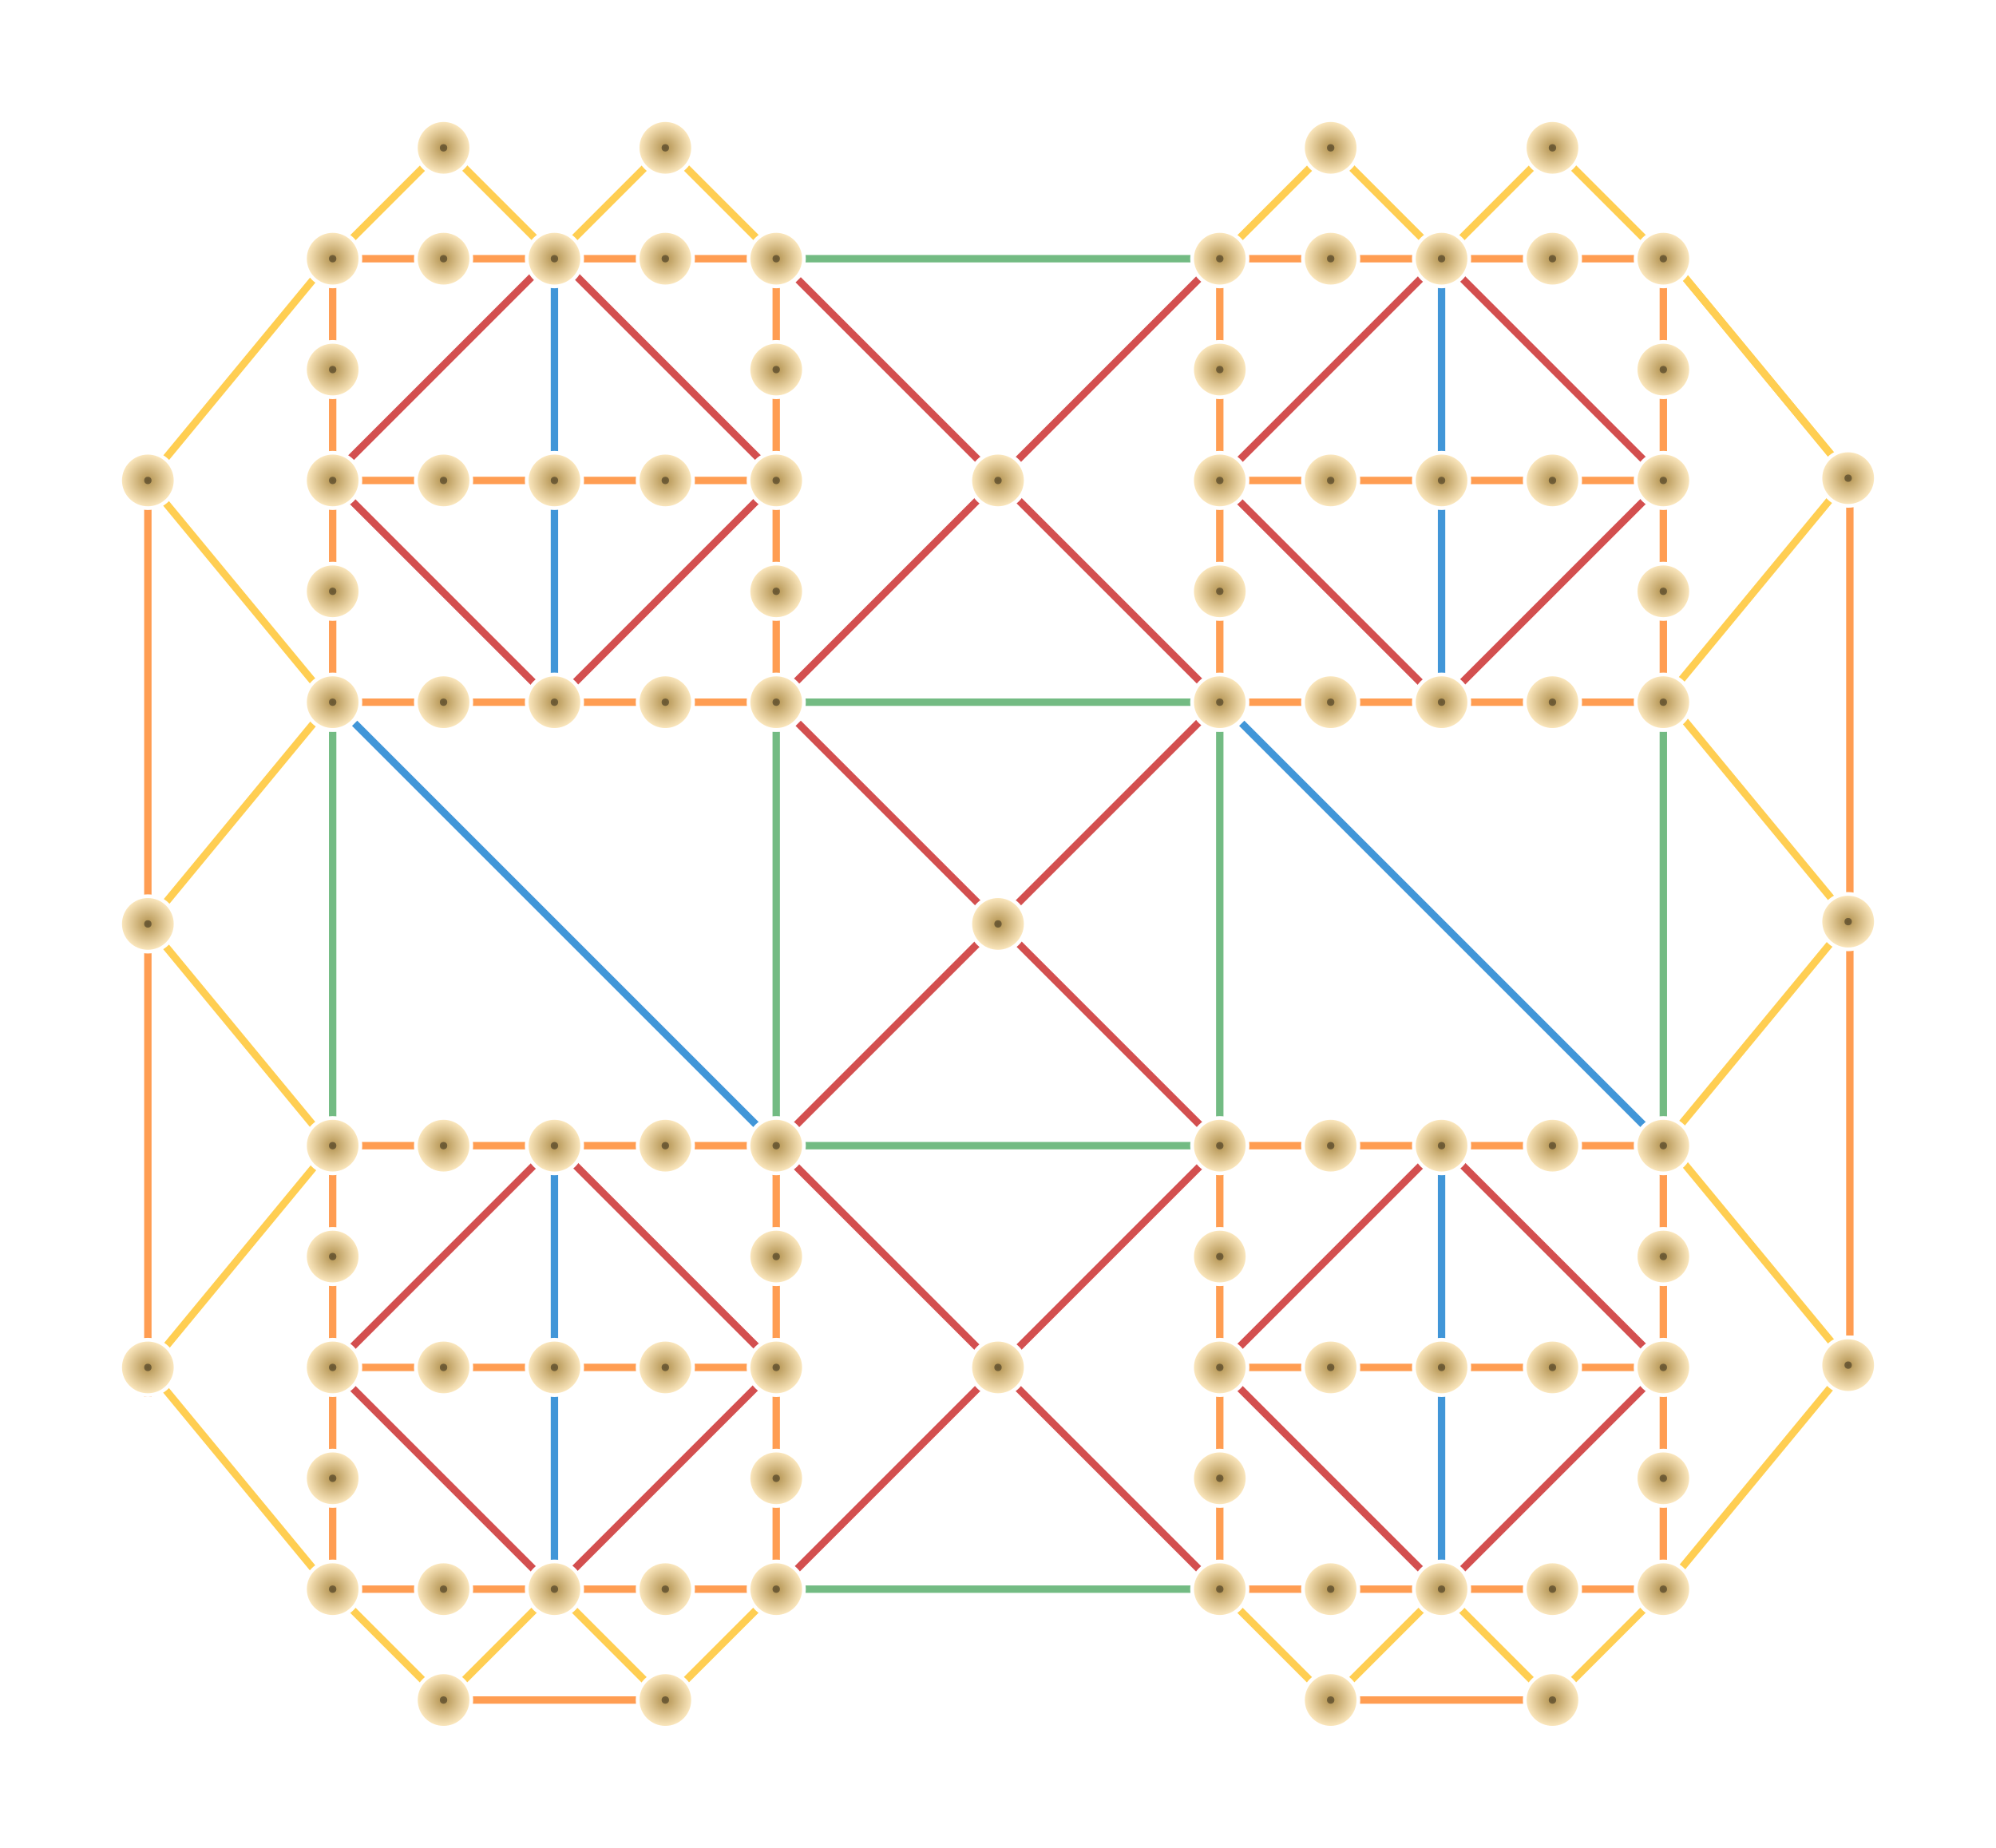 <svg xmlns="http://www.w3.org/2000/svg" width="540" height="500" fill="none"><path fill="#fff" d="M0 0h540v500H0z"/><path fill="#73bb83" d="M213 69h120v2H213z"/><path fill="#73bb83" d="M213 189h120v2H213z"/><path fill="#ff9d52" d="M90 69h120v2H90z"/><path fill="#ff9d52" d="M90 129h120v2H90z"/><path fill="#ff9d52" d="M90 189h120v2H90z"/><path fill="#4196d8" d="M149 68h2v120h-2z"/><path fill="#d34f4f" d="m210.805 128 1.414 1.414-63.64 63.64-1.414-1.414z"/><path fill="#d34f4f" d="M154.234 74.414 155.648 73l56.569 56.568-1.415 1.415z"/><path fill="#d34f4f" d="M215.234 76.414 216.648 75l113.137 113.137-1.414 1.414z"/><path fill="#d34f4f" d="m215.234 196.414 1.414-1.414 113.137 113.137-1.414 1.414z"/><path fill="#4196d8" d="M95.234 196.414 96.648 195l113.137 113.137-1.414 1.414z"/><path fill="#4196d8" d="m335.234 196.414 1.414-1.414 113.137 113.137-1.414 1.414z"/><path fill="#d34f4f" d="m89.234 131 1.414-1.414 56.569 56.569-1.414 1.414z"/><path fill="#d34f4f" d="M147.805 69.586 149.219 71l-56.568 56.57-1.415-1.414z"/><path fill="#ffce52" d="M119.797 38.586 121.21 40 87.27 73.941l-1.414-1.414z"/><path fill="#ffce52" d="m118.852 40 1.414-1.414 33.941 33.94-1.414 1.415z"/><path fill="#ff9d52" d="M501.461 361.383h-2v-230h2z"/><path fill="#ffce52" d="m498.922 369.402 1.543 1.273-50.919 61.703-1.543-1.273z"/><path fill="#ffce52" d="m497.922 250.402 1.543 1.273-50.919 61.703-1.543-1.273z"/><path fill="#ffce52" d="m496.922 131.406 1.543 1.273-50.919 61.703-1.543-1.273z"/><path fill="#ffce52" d="m447.266 186.25 1.543-1.273 50.919 61.703-1.543 1.273z"/><path fill="#ffce52" d="m447.266 306.25 1.543-1.273 50.919 61.703-1.543 1.273z"/><path fill="#ffce52" d="m447.266 66.254 1.543-1.273 50.919 61.703-1.543 1.273z"/><path fill="#ffce52" d="m447.266 66.254 1.543-1.273 50.919 61.703-1.543 1.273z"/><circle cx="500" cy="369.379" r="7.5" fill="url(#paint0_radial_815_334310)" stroke="#fff" transform="rotate(-180 500 369.379)"/><circle cx="500" cy="369.379" r="1" fill="#000" fill-opacity=".4" transform="rotate(-180 500 369.379)"/><circle cx="500" cy="249.379" r="7.5" fill="url(#paint1_radial_815_334310)" stroke="#fff" transform="rotate(-180 500 249.379)"/><circle cx="500" cy="249.379" r="1" fill="#000" fill-opacity=".4" transform="rotate(-180 500 249.379)"/><circle cx="500" cy="129.383" r="7.5" fill="url(#paint2_radial_815_334310)" stroke="#fff" transform="rotate(-180 500 129.383)"/><circle cx="500" cy="129.383" r="1" fill="#000" fill-opacity=".4" transform="rotate(-180 500 129.383)"/><path fill="#ffce52" d="m358.852 40 1.414-1.414 33.941 33.94-1.414 1.415z"/><path fill="#ffce52" d="m178.844 40 1.414-1.414 33.941 33.94-1.414 1.415z"/><path fill="#ffce52" d="m418.844 40 1.414-1.414 33.941 33.94-1.414 1.415z"/><path fill="#ffce52" d="M179.797 38.586 181.21 40l-33.94 33.941-1.414-1.414z"/><path fill="#ffce52" d="M359.797 38.586 361.21 40l-33.94 33.941-1.414-1.414z"/><path fill="#ffce52" d="M419.797 38.586 421.21 40l-33.94 33.941-1.414-1.414z"/><path fill="#d34f4f" d="M328.805 69.586 330.219 71 210.011 191.208l-1.414-1.414z"/><path fill="#d34f4f" d="m328.805 189.586 1.414 1.414-120.208 120.208-1.414-1.414z"/><path fill="#ff9d52" d="M89 68h2v120h-2z"/><path fill="#ff9d52" d="M209 68h2v120h-2z"/><circle cx="120" cy="130" r="7.5" fill="url(#paint3_radial_815_334310)" stroke="#fff"/><circle cx="120" cy="130" r="1" fill="#000" fill-opacity=".4"/><circle cx="180" cy="130" r="7.5" fill="url(#paint4_radial_815_334310)" stroke="#fff"/><circle cx="180" cy="130" r="1" fill="#000" fill-opacity=".4"/><circle cx="150" cy="130" r="7.5" fill="url(#paint5_radial_815_334310)" stroke="#fff"/><circle cx="150" cy="130" r="1" fill="#000" fill-opacity=".4"/><circle cx="210" cy="100" r="7.5" fill="url(#paint6_radial_815_334310)" stroke="#fff"/><circle cx="210" cy="100" r="1" fill="#000" fill-opacity=".4"/><circle cx="90" cy="100" r="7.5" fill="url(#paint7_radial_815_334310)" stroke="#fff"/><circle cx="90" cy="100" r="1" fill="#000" fill-opacity=".4"/><circle cx="210" cy="130" r="7.5" fill="url(#paint8_radial_815_334310)" stroke="#fff"/><circle cx="210" cy="130" r="1" fill="#000" fill-opacity=".4"/><circle cx="90" cy="130" r="7.5" fill="url(#paint9_radial_815_334310)" stroke="#fff"/><circle cx="90" cy="130" r="1" fill="#000" fill-opacity=".4"/><circle cx="210" cy="160" r="7.5" fill="url(#paint10_radial_815_334310)" stroke="#fff"/><circle cx="210" cy="160" r="1" fill="#000" fill-opacity=".4"/><circle cx="90" cy="160" r="7.5" fill="url(#paint11_radial_815_334310)" stroke="#fff"/><circle cx="90" cy="160" r="1" fill="#000" fill-opacity=".4"/><circle cx="270" cy="130" r="7.5" fill="url(#paint12_radial_815_334310)" stroke="#fff"/><circle cx="270" cy="130" r="1" fill="#000" fill-opacity=".4"/><circle cx="270" cy="250" r="7.5" fill="url(#paint13_radial_815_334310)" stroke="#fff"/><circle cx="270" cy="250" r="1" fill="#000" fill-opacity=".4"/><path fill="#ff9d52" d="M330 69h120v2H330z"/><path fill="#ff9d52" d="M330 129h120v2H330z"/><path fill="#ff9d52" d="M330 189h120v2H330z"/><path fill="#4196d8" d="M389 68h2v120h-2z"/><path fill="#d34f4f" d="m450.805 128 1.414 1.414-56.568 56.569-1.415-1.414z"/><path fill="#d34f4f" d="M394.234 75.414 395.648 74l56.569 56.568-1.415 1.415z"/><path fill="#d34f4f" d="m329.234 131 1.414-1.414 56.569 56.568-1.414 1.415z"/><path fill="#d34f4f" d="M388.789 69.586 390.203 71l-56.568 56.569-1.415-1.414z"/><path fill="#ff9d52" d="M329 68h2v120h-2z"/><path fill="#73bb83" d="M329 198h2v120h-2z"/><path fill="#73bb83" d="M209 198h2v120h-2z"/><path fill="#73bb83" d="M89 198h2v120h-2z"/><path fill="#73bb83" d="M449 198h2v120h-2z"/><path fill="#ff9d52" d="M449 68h2v120h-2z"/><circle cx="330" cy="70" r="7.5" fill="url(#paint14_radial_815_334310)" stroke="#fff"/><circle cx="330" cy="70" r="1" fill="#000" fill-opacity=".4"/><circle cx="360" cy="70" r="7.5" fill="url(#paint15_radial_815_334310)" stroke="#fff"/><circle cx="360" cy="70" r="1" fill="#000" fill-opacity=".4"/><circle cx="390" cy="70" r="7.5" fill="url(#paint16_radial_815_334310)" stroke="#fff"/><circle cx="390" cy="70" r="1" fill="#000" fill-opacity=".4"/><circle cx="420" cy="70" r="7.5" fill="url(#paint17_radial_815_334310)" stroke="#fff"/><circle cx="420" cy="70" r="1" fill="#000" fill-opacity=".4"/><circle cx="450" cy="70" r="7.5" fill="url(#paint18_radial_815_334310)" stroke="#fff"/><circle cx="450" cy="70" r="1" fill="#000" fill-opacity=".4"/><circle cx="360" cy="130" r="7.5" fill="url(#paint19_radial_815_334310)" stroke="#fff"/><circle cx="360" cy="130" r="1" fill="#000" fill-opacity=".4"/><circle cx="420" cy="130" r="7.5" fill="url(#paint20_radial_815_334310)" stroke="#fff"/><circle cx="420" cy="130" r="1" fill="#000" fill-opacity=".4"/><circle cx="390" cy="130" r="7.5" fill="url(#paint21_radial_815_334310)" stroke="#fff"/><circle cx="390" cy="130" r="1" fill="#000" fill-opacity=".4"/><circle cx="450" cy="100" r="7.5" fill="url(#paint22_radial_815_334310)" stroke="#fff"/><circle cx="450" cy="100" r="1" fill="#000" fill-opacity=".4"/><circle cx="330" cy="100" r="7.5" fill="url(#paint23_radial_815_334310)" stroke="#fff"/><circle cx="330" cy="100" r="1" fill="#000" fill-opacity=".4"/><circle cx="450" cy="130" r="7.5" fill="url(#paint24_radial_815_334310)" stroke="#fff"/><circle cx="450" cy="130" r="1" fill="#000" fill-opacity=".4"/><circle cx="330" cy="130" r="7.5" fill="url(#paint25_radial_815_334310)" stroke="#fff"/><circle cx="330" cy="130" r="1" fill="#000" fill-opacity=".4"/><circle cx="450" cy="160" r="7.5" fill="url(#paint26_radial_815_334310)" stroke="#fff"/><circle cx="450" cy="160" r="1" fill="#000" fill-opacity=".4"/><circle cx="330" cy="160" r="7.5" fill="url(#paint27_radial_815_334310)" stroke="#fff"/><circle cx="330" cy="160" r="1" fill="#000" fill-opacity=".4"/><circle cx="330" cy="190" r="7.5" fill="url(#paint28_radial_815_334310)" stroke="#fff"/><circle cx="330" cy="190" r="1" fill="#000" fill-opacity=".4"/><circle cx="360" cy="190" r="7.5" fill="url(#paint29_radial_815_334310)" stroke="#fff"/><circle cx="360" cy="190" r="1" fill="#000" fill-opacity=".4"/><circle cx="390" cy="190" r="7.5" fill="url(#paint30_radial_815_334310)" stroke="#fff"/><circle cx="390" cy="190" r="1" fill="#000" fill-opacity=".4"/><circle cx="420" cy="190" r="7.5" fill="url(#paint31_radial_815_334310)" stroke="#fff"/><circle cx="420" cy="190" r="1" fill="#000" fill-opacity=".4"/><circle cx="450" cy="190" r="7.5" fill="url(#paint32_radial_815_334310)" stroke="#fff"/><circle cx="450" cy="190" r="1" fill="#000" fill-opacity=".4"/><path fill="#ff9d52" d="M39 128h2v250h-2z"/><path fill="#ffce52" d="m93.196 193.129-1.543 1.273-50.92-61.703 1.543-1.273z"/><path fill="#ffce52" d="m39.54 131.977-1.543-1.273 50.918-61.703 1.543 1.273z"/><path fill="#ffce52" d="m40.54 250.977-1.543-1.273 50.918-61.703 1.543 1.273z"/><path fill="#ffce52" d="m41.54 369.977-1.543-1.273 50.918-61.703 1.543 1.273z"/><path fill="#ffce52" d="m93.196 433.129-1.543 1.273-50.92-61.703 1.543-1.273z"/><path fill="#ffce52" d="m93.196 313.129-1.543 1.273-50.92-61.703 1.543-1.273z"/><circle cx="40" cy="130" r="7.5" fill="url(#paint33_radial_815_334310)" stroke="#fff"/><circle cx="40" cy="130" r="1" fill="#000" fill-opacity=".4"/><circle cx="40" cy="370" r="7.5" fill="url(#paint34_radial_815_334310)" stroke="#fff"/><circle cx="40" cy="370" r="1" fill="#000" fill-opacity=".4"/><circle cx="40" cy="250" r="7.5" fill="url(#paint35_radial_815_334310)" stroke="#fff"/><circle cx="40" cy="250" r="1" fill="#000" fill-opacity=".4"/><circle cx="90" cy="190" r="7.5" fill="url(#paint36_radial_815_334310)" stroke="#fff"/><circle cx="90" cy="190" r="1" fill="#000" fill-opacity=".4"/><circle cx="120" cy="190" r="7.5" fill="url(#paint37_radial_815_334310)" stroke="#fff"/><circle cx="120" cy="190" r="1" fill="#000" fill-opacity=".4"/><circle cx="150" cy="190" r="7.5" fill="url(#paint38_radial_815_334310)" stroke="#fff"/><circle cx="150" cy="190" r="1" fill="#000" fill-opacity=".4"/><circle cx="180" cy="190" r="7.5" fill="url(#paint39_radial_815_334310)" stroke="#fff"/><circle cx="180" cy="190" r="1" fill="#000" fill-opacity=".4"/><circle cx="210" cy="190" r="7.5" fill="url(#paint40_radial_815_334310)" stroke="#fff"/><circle cx="210" cy="190" r="1" fill="#000" fill-opacity=".4"/><circle cx="90" cy="70" r="7.5" fill="url(#paint41_radial_815_334310)" stroke="#fff"/><circle cx="90" cy="70" r="1" fill="#000" fill-opacity=".4"/><circle cx="120" cy="70" r="7.5" fill="url(#paint42_radial_815_334310)" stroke="#fff"/><circle cx="120" cy="70" r="1" fill="#000" fill-opacity=".4"/><circle cx="150" cy="70" r="7.5" fill="url(#paint43_radial_815_334310)" stroke="#fff"/><circle cx="150" cy="70" r="1" fill="#000" fill-opacity=".4"/><circle cx="180" cy="70" r="7.5" fill="url(#paint44_radial_815_334310)" stroke="#fff"/><circle cx="180" cy="70" r="1" fill="#000" fill-opacity=".4"/><circle cx="210" cy="70" r="7.5" fill="url(#paint45_radial_815_334310)" stroke="#fff"/><circle cx="210" cy="70" r="1" fill="#000" fill-opacity=".4"/><circle cx="120" cy="40" r="7.5" fill="url(#paint46_radial_815_334310)" stroke="#fff"/><circle cx="120" cy="40" r="1" fill="#000" fill-opacity=".4"/><circle cx="360" cy="40" r="7.5" fill="url(#paint47_radial_815_334310)" stroke="#fff"/><circle cx="360" cy="40" r="1" fill="#000" fill-opacity=".4"/><circle cx="180" cy="40" r="7.5" fill="url(#paint48_radial_815_334310)" stroke="#fff"/><circle cx="180" cy="40" r="1" fill="#000" fill-opacity=".4"/><circle cx="420" cy="40" r="7.5" fill="url(#paint49_radial_815_334310)" stroke="#fff"/><circle cx="420" cy="40" r="1" fill="#000" fill-opacity=".4"/><path fill="#ffce52" d="m181.148 460-1.414 1.414-33.941-33.94 1.414-1.415z"/><path fill="#ffce52" d="M120.203 461.414 118.789 460l33.94-33.941 1.415 1.414z"/><path fill="#73bb83" d="M337 431H217v-2h120z"/><path fill="#73bb83" d="M337 311H217v-2h120z"/><path fill="#ff9d52" d="M420 461h-60v-2h60z"/><path fill="#ff9d52" d="M180 461h-60v-2h60z"/><path fill="#d34f4f" d="M326.766 425.586 325.352 427 205.144 306.792l1.414-1.414z"/><path fill="#ffce52" d="m421.148 460-1.414 1.414-33.941-33.94 1.414-1.415z"/><path fill="#ffce52" d="m361.156 460-1.414 1.414-33.941-33.94 1.414-1.415z"/><path fill="#ffce52" d="m121.156 460-1.414 1.414-33.941-33.94 1.414-1.415z"/><path fill="#ffce52" d="M420.203 461.414 418.789 460l33.94-33.941 1.415 1.414z"/><path fill="#ffce52" d="M360.203 461.414 358.789 460l33.94-33.941 1.415 1.414z"/><path fill="#ffce52" d="M180.203 461.414 178.789 460l33.94-33.941 1.415 1.414z"/><path fill="#d34f4f" d="M211.195 430.414 209.781 429l120.208-120.208 1.414 1.414z"/><path fill="#ff9d52" d="M450 431H330v-2h120z"/><path fill="#ff9d52" d="M450 371H330v-2h120z"/><path fill="#ff9d52" d="M450 311H330v-2h120z"/><path fill="#4196d8" d="M391 432h-2V312h2z"/><path fill="#d34f4f" d="m329.195 372-1.414-1.414 56.568-56.569 1.415 1.414z"/><path fill="#d34f4f" d="M385.766 424.586 384.352 426l-56.569-56.568 1.414-1.415z"/><path fill="#d34f4f" d="m450.766 369-1.414 1.414-56.569-56.568 1.414-1.415z"/><path fill="#d34f4f" d="M391.211 430.414 389.797 429l56.568-56.569 1.415 1.414z"/><path fill="#ff9d52" d="M451 432h-2V312h2z"/><path fill="#ff9d52" d="M331 432h-2V312h2z"/><circle cx="450" cy="430" r="7.5" fill="url(#paint50_radial_815_334310)" stroke="#fff" transform="rotate(-180 450 430)"/><circle cx="450" cy="430" r="1" fill="#000" fill-opacity=".4" transform="rotate(-180 450 430)"/><circle cx="420" cy="430" r="7.5" fill="url(#paint51_radial_815_334310)" stroke="#fff" transform="rotate(-180 420 430)"/><circle cx="420" cy="430" r="1" fill="#000" fill-opacity=".4" transform="rotate(-180 420 430)"/><circle cx="390" cy="430" r="7.5" fill="url(#paint52_radial_815_334310)" stroke="#fff" transform="rotate(-180 390 430)"/><circle cx="390" cy="430" r="1" fill="#000" fill-opacity=".4" transform="rotate(-180 390 430)"/><circle cx="360" cy="430" r="7.5" fill="url(#paint53_radial_815_334310)" stroke="#fff" transform="rotate(-180 360 430)"/><circle cx="360" cy="430" r="1" fill="#000" fill-opacity=".4" transform="rotate(-180 360 430)"/><circle cx="330" cy="430" r="7.5" fill="url(#paint54_radial_815_334310)" stroke="#fff" transform="rotate(-180 330 430)"/><circle cx="330" cy="430" r="1" fill="#000" fill-opacity=".4" transform="rotate(-180 330 430)"/><circle cx="420" cy="370" r="7.5" fill="url(#paint55_radial_815_334310)" stroke="#fff" transform="rotate(-180 420 370)"/><circle cx="420" cy="370" r="1" fill="#000" fill-opacity=".4" transform="rotate(-180 420 370)"/><circle cx="360" cy="370" r="7.5" fill="url(#paint56_radial_815_334310)" stroke="#fff" transform="rotate(-180 360 370)"/><circle cx="360" cy="370" r="1" fill="#000" fill-opacity=".4" transform="rotate(-180 360 370)"/><circle cx="390" cy="370" r="7.5" fill="url(#paint57_radial_815_334310)" stroke="#fff" transform="rotate(-180 390 370)"/><circle cx="390" cy="370" r="1" fill="#000" fill-opacity=".4" transform="rotate(-180 390 370)"/><circle cx="330" cy="400" r="7.5" fill="url(#paint58_radial_815_334310)" stroke="#fff" transform="rotate(-180 330 400)"/><circle cx="330" cy="400" r="1" fill="#000" fill-opacity=".4" transform="rotate(-180 330 400)"/><circle cx="450" cy="400" r="7.5" fill="url(#paint59_radial_815_334310)" stroke="#fff" transform="rotate(-180 450 400)"/><circle cx="450" cy="400" r="1" fill="#000" fill-opacity=".4" transform="rotate(-180 450 400)"/><circle cx="330" cy="370" r="7.5" fill="url(#paint60_radial_815_334310)" stroke="#fff" transform="rotate(-180 330 370)"/><circle cx="330" cy="370" r="1" fill="#000" fill-opacity=".4" transform="rotate(-180 330 370)"/><circle cx="450" cy="370" r="7.5" fill="url(#paint61_radial_815_334310)" stroke="#fff" transform="rotate(-180 450 370)"/><circle cx="450" cy="370" r="1" fill="#000" fill-opacity=".4" transform="rotate(-180 450 370)"/><circle cx="330" cy="340" r="7.5" fill="url(#paint62_radial_815_334310)" stroke="#fff" transform="rotate(-180 330 340)"/><circle cx="330" cy="340" r="1" fill="#000" fill-opacity=".4" transform="rotate(-180 330 340)"/><circle cx="450" cy="340" r="7.5" fill="url(#paint63_radial_815_334310)" stroke="#fff" transform="rotate(-180 450 340)"/><circle cx="450" cy="340" r="1" fill="#000" fill-opacity=".4" transform="rotate(-180 450 340)"/><circle cx="450" cy="310" r="7.5" fill="url(#paint64_radial_815_334310)" stroke="#fff" transform="rotate(-180 450 310)"/><circle cx="450" cy="310" r="1" fill="#000" fill-opacity=".4" transform="rotate(-180 450 310)"/><circle cx="420" cy="310" r="7.5" fill="url(#paint65_radial_815_334310)" stroke="#fff" transform="rotate(-180 420 310)"/><circle cx="420" cy="310" r="1" fill="#000" fill-opacity=".4" transform="rotate(-180 420 310)"/><circle cx="390" cy="310" r="7.5" fill="url(#paint66_radial_815_334310)" stroke="#fff" transform="rotate(-180 390 310)"/><circle cx="390" cy="310" r="1" fill="#000" fill-opacity=".4" transform="rotate(-180 390 310)"/><circle cx="360" cy="310" r="7.5" fill="url(#paint67_radial_815_334310)" stroke="#fff" transform="rotate(-180 360 310)"/><circle cx="360" cy="310" r="1" fill="#000" fill-opacity=".4" transform="rotate(-180 360 310)"/><circle cx="330" cy="310" r="7.5" fill="url(#paint68_radial_815_334310)" stroke="#fff" transform="rotate(-180 330 310)"/><circle cx="330" cy="310" r="1" fill="#000" fill-opacity=".4" transform="rotate(-180 330 310)"/><circle cx="270" cy="370" r="7.5" fill="url(#paint69_radial_815_334310)" stroke="#fff" transform="rotate(-180 270 370)"/><circle cx="270" cy="370" r="1" fill="#000" fill-opacity=".4" transform="rotate(-180 270 370)"/><path fill="#ff9d52" d="M210 431H90v-2h120z"/><path fill="#ff9d52" d="M210 371H90v-2h120z"/><path fill="#ff9d52" d="M210 311H90v-2h120z"/><path fill="#4196d8" d="M151 432h-2V312h2z"/><path fill="#d34f4f" d="m89.196 372-1.415-1.414 56.569-56.569 1.414 1.415z"/><path fill="#d34f4f" d="M145.766 424.586 144.352 426l-56.569-56.568 1.414-1.415z"/><path fill="#d34f4f" d="m210.766 369-1.414 1.414-56.569-56.568 1.414-1.415z"/><path fill="#d34f4f" d="M153.914 427.414 152.5 426l56.568-56.569 1.415 1.414z"/><path fill="#ff9d52" d="M211 432h-2V312h2z"/><path fill="#ff9d52" d="M91 432h-2V312h2z"/><circle cx="210" cy="430" r="7.5" fill="url(#paint70_radial_815_334310)" stroke="#fff" transform="rotate(-180 210 430)"/><circle cx="210" cy="430" r="1" fill="#000" fill-opacity=".4" transform="rotate(-180 210 430)"/><circle cx="180" cy="430" r="7.5" fill="url(#paint71_radial_815_334310)" stroke="#fff" transform="rotate(-180 180 430)"/><circle cx="180" cy="430" r="1" fill="#000" fill-opacity=".4" transform="rotate(-180 180 430)"/><circle cx="150" cy="430" r="7.5" fill="url(#paint72_radial_815_334310)" stroke="#fff" transform="rotate(-180 150 430)"/><circle cx="150" cy="430" r="1" fill="#000" fill-opacity=".4" transform="rotate(-180 150 430)"/><circle cx="120" cy="430" r="7.5" fill="url(#paint73_radial_815_334310)" stroke="#fff" transform="rotate(-180 120 430)"/><circle cx="120" cy="430" r="1" fill="#000" fill-opacity=".4" transform="rotate(-180 120 430)"/><circle cx="90" cy="430" r="7.5" fill="url(#paint74_radial_815_334310)" stroke="#fff" transform="rotate(-180 90 430)"/><circle cx="90" cy="430" r="1" fill="#000" fill-opacity=".4" transform="rotate(-180 90 430)"/><circle cx="180" cy="370" r="7.5" fill="url(#paint75_radial_815_334310)" stroke="#fff" transform="rotate(-180 180 370)"/><circle cx="180" cy="370" r="1" fill="#000" fill-opacity=".4" transform="rotate(-180 180 370)"/><circle cx="120" cy="370" r="7.5" fill="url(#paint76_radial_815_334310)" stroke="#fff" transform="rotate(-180 120 370)"/><circle cx="120" cy="370" r="1" fill="#000" fill-opacity=".4" transform="rotate(-180 120 370)"/><circle cx="150" cy="370" r="7.5" fill="url(#paint77_radial_815_334310)" stroke="#fff" transform="rotate(-180 150 370)"/><circle cx="150" cy="370" r="1" fill="#000" fill-opacity=".4" transform="rotate(-180 150 370)"/><circle cx="90" cy="400" r="7.5" fill="url(#paint78_radial_815_334310)" stroke="#fff" transform="rotate(-180 90 400)"/><circle cx="90" cy="400" r="1" fill="#000" fill-opacity=".4" transform="rotate(-180 90 400)"/><circle cx="210" cy="400" r="7.5" fill="url(#paint79_radial_815_334310)" stroke="#fff" transform="rotate(-180 210 400)"/><circle cx="210" cy="400" r="1" fill="#000" fill-opacity=".4" transform="rotate(-180 210 400)"/><circle cx="90" cy="370" r="7.5" fill="url(#paint80_radial_815_334310)" stroke="#fff" transform="rotate(-180 90 370)"/><circle cx="90" cy="370" r="1" fill="#000" fill-opacity=".4" transform="rotate(-180 90 370)"/><circle cx="210" cy="370" r="7.5" fill="url(#paint81_radial_815_334310)" stroke="#fff" transform="rotate(-180 210 370)"/><circle cx="210" cy="370" r="1" fill="#000" fill-opacity=".4" transform="rotate(-180 210 370)"/><circle cx="90" cy="340" r="7.5" fill="url(#paint82_radial_815_334310)" stroke="#fff" transform="rotate(-180 90 340)"/><circle cx="90" cy="340" r="1" fill="#000" fill-opacity=".4" transform="rotate(-180 90 340)"/><circle cx="210" cy="340" r="7.5" fill="url(#paint83_radial_815_334310)" stroke="#fff" transform="rotate(-180 210 340)"/><circle cx="210" cy="340" r="1" fill="#000" fill-opacity=".4" transform="rotate(-180 210 340)"/><circle cx="210" cy="310" r="7.5" fill="url(#paint84_radial_815_334310)" stroke="#fff" transform="rotate(-180 210 310)"/><circle cx="210" cy="310" r="1" fill="#000" fill-opacity=".4" transform="rotate(-180 210 310)"/><circle cx="180" cy="310" r="7.5" fill="url(#paint85_radial_815_334310)" stroke="#fff" transform="rotate(-180 180 310)"/><circle cx="180" cy="310" r="1" fill="#000" fill-opacity=".4" transform="rotate(-180 180 310)"/><circle cx="150" cy="310" r="7.5" fill="url(#paint86_radial_815_334310)" stroke="#fff" transform="rotate(-180 150 310)"/><circle cx="150" cy="310" r="1" fill="#000" fill-opacity=".4" transform="rotate(-180 150 310)"/><circle cx="120" cy="310" r="7.5" fill="url(#paint87_radial_815_334310)" stroke="#fff" transform="rotate(-180 120 310)"/><circle cx="120" cy="310" r="1" fill="#000" fill-opacity=".4" transform="rotate(-180 120 310)"/><circle cx="90" cy="310" r="7.5" fill="url(#paint88_radial_815_334310)" stroke="#fff" transform="rotate(-180 90 310)"/><circle cx="90" cy="310" r="1" fill="#000" fill-opacity=".4" transform="rotate(-180 90 310)"/><circle cx="420" cy="460" r="7.5" fill="url(#paint89_radial_815_334310)" stroke="#fff" transform="rotate(-180 420 460)"/><circle cx="420" cy="460" r="1" fill="#000" fill-opacity=".4" transform="rotate(-180 420 460)"/><circle cx="180" cy="460" r="7.5" fill="url(#paint90_radial_815_334310)" stroke="#fff" transform="rotate(-180 180 460)"/><circle cx="180" cy="460" r="1" fill="#000" fill-opacity=".4" transform="rotate(-180 180 460)"/><circle cx="360" cy="460" r="7.5" fill="url(#paint91_radial_815_334310)" stroke="#fff" transform="rotate(-180 360 460)"/><circle cx="360" cy="460" r="1" fill="#000" fill-opacity=".4" transform="rotate(-180 360 460)"/><circle cx="120" cy="460" r="7.5" fill="url(#paint92_radial_815_334310)" stroke="#fff" transform="rotate(-180 120 460)"/><circle cx="120" cy="460" r="1" fill="#000" fill-opacity=".4" transform="rotate(-180 120 460)"/><defs><radialGradient id="paint0_radial_815_334310" cx="0" cy="0" r="1" gradientTransform="matrix(0 7.5 -7.5 0 500 369.379)" gradientUnits="userSpaceOnUse"><stop stop-color="#b39351"/><stop offset="1" stop-color="#ffecc4"/></radialGradient><radialGradient id="paint1_radial_815_334310" cx="0" cy="0" r="1" gradientTransform="matrix(0 7.5 -7.5 0 500 249.379)" gradientUnits="userSpaceOnUse"><stop stop-color="#b39351"/><stop offset="1" stop-color="#ffecc4"/></radialGradient><radialGradient id="paint2_radial_815_334310" cx="0" cy="0" r="1" gradientTransform="matrix(0 7.5 -7.5 0 500 129.383)" gradientUnits="userSpaceOnUse"><stop stop-color="#b39351"/><stop offset="1" stop-color="#ffecc4"/></radialGradient><radialGradient id="paint3_radial_815_334310" cx="0" cy="0" r="1" gradientTransform="rotate(90 -5 125)scale(7.5)" gradientUnits="userSpaceOnUse"><stop stop-color="#b39351"/><stop offset="1" stop-color="#ffecc4"/></radialGradient><radialGradient id="paint4_radial_815_334310" cx="0" cy="0" r="1" gradientTransform="rotate(90 25 155)scale(7.5)" gradientUnits="userSpaceOnUse"><stop stop-color="#b39351"/><stop offset="1" stop-color="#ffecc4"/></radialGradient><radialGradient id="paint5_radial_815_334310" cx="0" cy="0" r="1" gradientTransform="rotate(90 10 140)scale(7.5)" gradientUnits="userSpaceOnUse"><stop stop-color="#b39351"/><stop offset="1" stop-color="#ffecc4"/></radialGradient><radialGradient id="paint6_radial_815_334310" cx="0" cy="0" r="1" gradientTransform="rotate(90 55 155)scale(7.5)" gradientUnits="userSpaceOnUse"><stop stop-color="#b39351"/><stop offset="1" stop-color="#ffecc4"/></radialGradient><radialGradient id="paint7_radial_815_334310" cx="0" cy="0" r="1" gradientTransform="rotate(90 -5 95)scale(7.5)" gradientUnits="userSpaceOnUse"><stop stop-color="#b39351"/><stop offset="1" stop-color="#ffecc4"/></radialGradient><radialGradient id="paint8_radial_815_334310" cx="0" cy="0" r="1" gradientTransform="rotate(90 40 170)scale(7.5)" gradientUnits="userSpaceOnUse"><stop stop-color="#b39351"/><stop offset="1" stop-color="#ffecc4"/></radialGradient><radialGradient id="paint9_radial_815_334310" cx="0" cy="0" r="1" gradientTransform="matrix(0 7.5 -7.5 0 90 130)" gradientUnits="userSpaceOnUse"><stop stop-color="#b39351"/><stop offset="1" stop-color="#ffecc4"/></radialGradient><radialGradient id="paint10_radial_815_334310" cx="0" cy="0" r="1" gradientTransform="rotate(90 25 185)scale(7.5)" gradientUnits="userSpaceOnUse"><stop stop-color="#b39351"/><stop offset="1" stop-color="#ffecc4"/></radialGradient><radialGradient id="paint11_radial_815_334310" cx="0" cy="0" r="1" gradientTransform="matrix(0 7.5 -7.5 0 90 160)" gradientUnits="userSpaceOnUse"><stop stop-color="#b39351"/><stop offset="1" stop-color="#ffecc4"/></radialGradient><radialGradient id="paint12_radial_815_334310" cx="0" cy="0" r="1" gradientTransform="rotate(90 70 200)scale(7.5)" gradientUnits="userSpaceOnUse"><stop stop-color="#b39351"/><stop offset="1" stop-color="#ffecc4"/></radialGradient><radialGradient id="paint13_radial_815_334310" cx="0" cy="0" r="1" gradientTransform="rotate(90 10 260)scale(7.5)" gradientUnits="userSpaceOnUse"><stop stop-color="#b39351"/><stop offset="1" stop-color="#ffecc4"/></radialGradient><radialGradient id="paint14_radial_815_334310" cx="0" cy="0" r="1" gradientTransform="matrix(0 7.5 -7.5 0 330 70)" gradientUnits="userSpaceOnUse"><stop stop-color="#b39351"/><stop offset="1" stop-color="#ffecc4"/></radialGradient><radialGradient id="paint15_radial_815_334310" cx="0" cy="0" r="1" gradientTransform="matrix(0 7.5 -7.5 0 360 70)" gradientUnits="userSpaceOnUse"><stop stop-color="#b39351"/><stop offset="1" stop-color="#ffecc4"/></radialGradient><radialGradient id="paint16_radial_815_334310" cx="0" cy="0" r="1" gradientTransform="matrix(0 7.5 -7.5 0 390 70)" gradientUnits="userSpaceOnUse"><stop stop-color="#b39351"/><stop offset="1" stop-color="#ffecc4"/></radialGradient><radialGradient id="paint17_radial_815_334310" cx="0" cy="0" r="1" gradientTransform="matrix(0 7.5 -7.5 0 420 70)" gradientUnits="userSpaceOnUse"><stop stop-color="#b39351"/><stop offset="1" stop-color="#ffecc4"/></radialGradient><radialGradient id="paint18_radial_815_334310" cx="0" cy="0" r="1" gradientTransform="matrix(0 7.5 -7.5 0 450 70)" gradientUnits="userSpaceOnUse"><stop stop-color="#b39351"/><stop offset="1" stop-color="#ffecc4"/></radialGradient><radialGradient id="paint19_radial_815_334310" cx="0" cy="0" r="1" gradientTransform="rotate(90 115 245)scale(7.5)" gradientUnits="userSpaceOnUse"><stop stop-color="#b39351"/><stop offset="1" stop-color="#ffecc4"/></radialGradient><radialGradient id="paint20_radial_815_334310" cx="0" cy="0" r="1" gradientTransform="rotate(90 145 275)scale(7.5)" gradientUnits="userSpaceOnUse"><stop stop-color="#b39351"/><stop offset="1" stop-color="#ffecc4"/></radialGradient><radialGradient id="paint21_radial_815_334310" cx="0" cy="0" r="1" gradientTransform="rotate(90 130 260)scale(7.5)" gradientUnits="userSpaceOnUse"><stop stop-color="#b39351"/><stop offset="1" stop-color="#ffecc4"/></radialGradient><radialGradient id="paint22_radial_815_334310" cx="0" cy="0" r="1" gradientTransform="rotate(90 175 275)scale(7.5)" gradientUnits="userSpaceOnUse"><stop stop-color="#b39351"/><stop offset="1" stop-color="#ffecc4"/></radialGradient><radialGradient id="paint23_radial_815_334310" cx="0" cy="0" r="1" gradientTransform="rotate(90 115 215)scale(7.5)" gradientUnits="userSpaceOnUse"><stop stop-color="#b39351"/><stop offset="1" stop-color="#ffecc4"/></radialGradient><radialGradient id="paint24_radial_815_334310" cx="0" cy="0" r="1" gradientTransform="rotate(90 160 290)scale(7.5)" gradientUnits="userSpaceOnUse"><stop stop-color="#b39351"/><stop offset="1" stop-color="#ffecc4"/></radialGradient><radialGradient id="paint25_radial_815_334310" cx="0" cy="0" r="1" gradientTransform="rotate(90 100 230)scale(7.5)" gradientUnits="userSpaceOnUse"><stop stop-color="#b39351"/><stop offset="1" stop-color="#ffecc4"/></radialGradient><radialGradient id="paint26_radial_815_334310" cx="0" cy="0" r="1" gradientTransform="rotate(90 145 305)scale(7.5)" gradientUnits="userSpaceOnUse"><stop stop-color="#b39351"/><stop offset="1" stop-color="#ffecc4"/></radialGradient><radialGradient id="paint27_radial_815_334310" cx="0" cy="0" r="1" gradientTransform="rotate(90 85 245)scale(7.5)" gradientUnits="userSpaceOnUse"><stop stop-color="#b39351"/><stop offset="1" stop-color="#ffecc4"/></radialGradient><radialGradient id="paint28_radial_815_334310" cx="0" cy="0" r="1" gradientTransform="rotate(90 70 260)scale(7.5)" gradientUnits="userSpaceOnUse"><stop stop-color="#b39351"/><stop offset="1" stop-color="#ffecc4"/></radialGradient><radialGradient id="paint29_radial_815_334310" cx="0" cy="0" r="1" gradientTransform="rotate(90 85 275)scale(7.5)" gradientUnits="userSpaceOnUse"><stop stop-color="#b39351"/><stop offset="1" stop-color="#ffecc4"/></radialGradient><radialGradient id="paint30_radial_815_334310" cx="0" cy="0" r="1" gradientTransform="rotate(90 100 290)scale(7.5)" gradientUnits="userSpaceOnUse"><stop stop-color="#b39351"/><stop offset="1" stop-color="#ffecc4"/></radialGradient><radialGradient id="paint31_radial_815_334310" cx="0" cy="0" r="1" gradientTransform="rotate(90 115 305)scale(7.5)" gradientUnits="userSpaceOnUse"><stop stop-color="#b39351"/><stop offset="1" stop-color="#ffecc4"/></radialGradient><radialGradient id="paint32_radial_815_334310" cx="0" cy="0" r="1" gradientTransform="rotate(90 130 320)scale(7.5)" gradientUnits="userSpaceOnUse"><stop stop-color="#b39351"/><stop offset="1" stop-color="#ffecc4"/></radialGradient><radialGradient id="paint33_radial_815_334310" cx="0" cy="0" r="1" gradientTransform="rotate(90 -45 85)scale(7.5)" gradientUnits="userSpaceOnUse"><stop stop-color="#b39351"/><stop offset="1" stop-color="#ffecc4"/></radialGradient><radialGradient id="paint34_radial_815_334310" cx="0" cy="0" r="1" gradientTransform="matrix(0 7.5 -7.5 0 40 370)" gradientUnits="userSpaceOnUse"><stop stop-color="#b39351"/><stop offset="1" stop-color="#ffecc4"/></radialGradient><radialGradient id="paint35_radial_815_334310" cx="0" cy="0" r="1" gradientTransform="matrix(0 7.5 -7.5 0 40 250)" gradientUnits="userSpaceOnUse"><stop stop-color="#b39351"/><stop offset="1" stop-color="#ffecc4"/></radialGradient><radialGradient id="paint36_radial_815_334310" cx="0" cy="0" r="1" gradientTransform="matrix(0 7.5 -7.5 0 90 190)" gradientUnits="userSpaceOnUse"><stop stop-color="#b39351"/><stop offset="1" stop-color="#ffecc4"/></radialGradient><radialGradient id="paint37_radial_815_334310" cx="0" cy="0" r="1" gradientTransform="rotate(90 -35 155)scale(7.5)" gradientUnits="userSpaceOnUse"><stop stop-color="#b39351"/><stop offset="1" stop-color="#ffecc4"/></radialGradient><radialGradient id="paint38_radial_815_334310" cx="0" cy="0" r="1" gradientTransform="rotate(90 -20 170)scale(7.5)" gradientUnits="userSpaceOnUse"><stop stop-color="#b39351"/><stop offset="1" stop-color="#ffecc4"/></radialGradient><radialGradient id="paint39_radial_815_334310" cx="0" cy="0" r="1" gradientTransform="rotate(90 -5 185)scale(7.5)" gradientUnits="userSpaceOnUse"><stop stop-color="#b39351"/><stop offset="1" stop-color="#ffecc4"/></radialGradient><radialGradient id="paint40_radial_815_334310" cx="0" cy="0" r="1" gradientTransform="rotate(90 10 200)scale(7.5)" gradientUnits="userSpaceOnUse"><stop stop-color="#b39351"/><stop offset="1" stop-color="#ffecc4"/></radialGradient><radialGradient id="paint41_radial_815_334310" cx="0" cy="0" r="1" gradientTransform="rotate(90 10 80)scale(7.5)" gradientUnits="userSpaceOnUse"><stop stop-color="#b39351"/><stop offset="1" stop-color="#ffecc4"/></radialGradient><radialGradient id="paint42_radial_815_334310" cx="0" cy="0" r="1" gradientTransform="rotate(90 25 95)scale(7.5)" gradientUnits="userSpaceOnUse"><stop stop-color="#b39351"/><stop offset="1" stop-color="#ffecc4"/></radialGradient><radialGradient id="paint43_radial_815_334310" cx="0" cy="0" r="1" gradientTransform="rotate(90 40 110)scale(7.5)" gradientUnits="userSpaceOnUse"><stop stop-color="#b39351"/><stop offset="1" stop-color="#ffecc4"/></radialGradient><radialGradient id="paint44_radial_815_334310" cx="0" cy="0" r="1" gradientTransform="rotate(90 55 125)scale(7.5)" gradientUnits="userSpaceOnUse"><stop stop-color="#b39351"/><stop offset="1" stop-color="#ffecc4"/></radialGradient><radialGradient id="paint45_radial_815_334310" cx="0" cy="0" r="1" gradientTransform="rotate(90 70 140)scale(7.5)" gradientUnits="userSpaceOnUse"><stop stop-color="#b39351"/><stop offset="1" stop-color="#ffecc4"/></radialGradient><radialGradient id="paint46_radial_815_334310" cx="0" cy="0" r="1" gradientTransform="rotate(90 40 80)scale(7.5)" gradientUnits="userSpaceOnUse"><stop stop-color="#b39351"/><stop offset="1" stop-color="#ffecc4"/></radialGradient><radialGradient id="paint47_radial_815_334310" cx="0" cy="0" r="1" gradientTransform="matrix(0 7.5 -7.5 0 360 40)" gradientUnits="userSpaceOnUse"><stop stop-color="#b39351"/><stop offset="1" stop-color="#ffecc4"/></radialGradient><radialGradient id="paint48_radial_815_334310" cx="0" cy="0" r="1" gradientTransform="rotate(90 70 110)scale(7.5)" gradientUnits="userSpaceOnUse"><stop stop-color="#b39351"/><stop offset="1" stop-color="#ffecc4"/></radialGradient><radialGradient id="paint49_radial_815_334310" cx="0" cy="0" r="1" gradientTransform="matrix(0 7.5 -7.5 0 420 40)" gradientUnits="userSpaceOnUse"><stop stop-color="#b39351"/><stop offset="1" stop-color="#ffecc4"/></radialGradient><radialGradient id="paint50_radial_815_334310" cx="0" cy="0" r="1" gradientTransform="rotate(90 10 440)scale(7.5)" gradientUnits="userSpaceOnUse"><stop stop-color="#b39351"/><stop offset="1" stop-color="#ffecc4"/></radialGradient><radialGradient id="paint51_radial_815_334310" cx="0" cy="0" r="1" gradientTransform="rotate(90 -5 425)scale(7.5)" gradientUnits="userSpaceOnUse"><stop stop-color="#b39351"/><stop offset="1" stop-color="#ffecc4"/></radialGradient><radialGradient id="paint52_radial_815_334310" cx="0" cy="0" r="1" gradientTransform="rotate(90 -20 410)scale(7.5)" gradientUnits="userSpaceOnUse"><stop stop-color="#b39351"/><stop offset="1" stop-color="#ffecc4"/></radialGradient><radialGradient id="paint53_radial_815_334310" cx="0" cy="0" r="1" gradientTransform="rotate(90 -35 395)scale(7.5)" gradientUnits="userSpaceOnUse"><stop stop-color="#b39351"/><stop offset="1" stop-color="#ffecc4"/></radialGradient><radialGradient id="paint54_radial_815_334310" cx="0" cy="0" r="1" gradientTransform="rotate(90 -50 380)scale(7.5)" gradientUnits="userSpaceOnUse"><stop stop-color="#b39351"/><stop offset="1" stop-color="#ffecc4"/></radialGradient><radialGradient id="paint55_radial_815_334310" cx="0" cy="0" r="1" gradientTransform="rotate(90 25 395)scale(7.5)" gradientUnits="userSpaceOnUse"><stop stop-color="#b39351"/><stop offset="1" stop-color="#ffecc4"/></radialGradient><radialGradient id="paint56_radial_815_334310" cx="0" cy="0" r="1" gradientTransform="rotate(90 -5 365)scale(7.5)" gradientUnits="userSpaceOnUse"><stop stop-color="#b39351"/><stop offset="1" stop-color="#ffecc4"/></radialGradient><radialGradient id="paint57_radial_815_334310" cx="0" cy="0" r="1" gradientTransform="rotate(90 10 380)scale(7.5)" gradientUnits="userSpaceOnUse"><stop stop-color="#b39351"/><stop offset="1" stop-color="#ffecc4"/></radialGradient><radialGradient id="paint58_radial_815_334310" cx="0" cy="0" r="1" gradientTransform="rotate(90 -35 365)scale(7.5)" gradientUnits="userSpaceOnUse"><stop stop-color="#b39351"/><stop offset="1" stop-color="#ffecc4"/></radialGradient><radialGradient id="paint59_radial_815_334310" cx="0" cy="0" r="1" gradientTransform="rotate(90 25 425)scale(7.5)" gradientUnits="userSpaceOnUse"><stop stop-color="#b39351"/><stop offset="1" stop-color="#ffecc4"/></radialGradient><radialGradient id="paint60_radial_815_334310" cx="0" cy="0" r="1" gradientTransform="rotate(90 -20 350)scale(7.5)" gradientUnits="userSpaceOnUse"><stop stop-color="#b39351"/><stop offset="1" stop-color="#ffecc4"/></radialGradient><radialGradient id="paint61_radial_815_334310" cx="0" cy="0" r="1" gradientTransform="rotate(90 40 410)scale(7.5)" gradientUnits="userSpaceOnUse"><stop stop-color="#b39351"/><stop offset="1" stop-color="#ffecc4"/></radialGradient><radialGradient id="paint62_radial_815_334310" cx="0" cy="0" r="1" gradientTransform="rotate(90 -5 335)scale(7.5)" gradientUnits="userSpaceOnUse"><stop stop-color="#b39351"/><stop offset="1" stop-color="#ffecc4"/></radialGradient><radialGradient id="paint63_radial_815_334310" cx="0" cy="0" r="1" gradientTransform="rotate(90 55 395)scale(7.5)" gradientUnits="userSpaceOnUse"><stop stop-color="#b39351"/><stop offset="1" stop-color="#ffecc4"/></radialGradient><radialGradient id="paint64_radial_815_334310" cx="0" cy="0" r="1" gradientTransform="rotate(90 70 380)scale(7.5)" gradientUnits="userSpaceOnUse"><stop stop-color="#b39351"/><stop offset="1" stop-color="#ffecc4"/></radialGradient><radialGradient id="paint65_radial_815_334310" cx="0" cy="0" r="1" gradientTransform="rotate(90 55 365)scale(7.5)" gradientUnits="userSpaceOnUse"><stop stop-color="#b39351"/><stop offset="1" stop-color="#ffecc4"/></radialGradient><radialGradient id="paint66_radial_815_334310" cx="0" cy="0" r="1" gradientTransform="rotate(90 40 350)scale(7.5)" gradientUnits="userSpaceOnUse"><stop stop-color="#b39351"/><stop offset="1" stop-color="#ffecc4"/></radialGradient><radialGradient id="paint67_radial_815_334310" cx="0" cy="0" r="1" gradientTransform="rotate(90 25 335)scale(7.5)" gradientUnits="userSpaceOnUse"><stop stop-color="#b39351"/><stop offset="1" stop-color="#ffecc4"/></radialGradient><radialGradient id="paint68_radial_815_334310" cx="0" cy="0" r="1" gradientTransform="rotate(90 10 320)scale(7.5)" gradientUnits="userSpaceOnUse"><stop stop-color="#b39351"/><stop offset="1" stop-color="#ffecc4"/></radialGradient><radialGradient id="paint69_radial_815_334310" cx="0" cy="0" r="1" gradientTransform="rotate(90 -50 320)scale(7.5)" gradientUnits="userSpaceOnUse"><stop stop-color="#b39351"/><stop offset="1" stop-color="#ffecc4"/></radialGradient><radialGradient id="paint70_radial_815_334310" cx="0" cy="0" r="1" gradientTransform="matrix(0 7.5 -7.5 0 210 430)" gradientUnits="userSpaceOnUse"><stop stop-color="#b39351"/><stop offset="1" stop-color="#ffecc4"/></radialGradient><radialGradient id="paint71_radial_815_334310" cx="0" cy="0" r="1" gradientTransform="matrix(0 7.5 -7.5 0 180 430)" gradientUnits="userSpaceOnUse"><stop stop-color="#b39351"/><stop offset="1" stop-color="#ffecc4"/></radialGradient><radialGradient id="paint72_radial_815_334310" cx="0" cy="0" r="1" gradientTransform="matrix(0 7.5 -7.5 0 150 430)" gradientUnits="userSpaceOnUse"><stop stop-color="#b39351"/><stop offset="1" stop-color="#ffecc4"/></radialGradient><radialGradient id="paint73_radial_815_334310" cx="0" cy="0" r="1" gradientTransform="matrix(0 7.5 -7.5 0 120 430)" gradientUnits="userSpaceOnUse"><stop stop-color="#b39351"/><stop offset="1" stop-color="#ffecc4"/></radialGradient><radialGradient id="paint74_radial_815_334310" cx="0" cy="0" r="1" gradientTransform="matrix(0 7.5 -7.5 0 90 430)" gradientUnits="userSpaceOnUse"><stop stop-color="#b39351"/><stop offset="1" stop-color="#ffecc4"/></radialGradient><radialGradient id="paint75_radial_815_334310" cx="0" cy="0" r="1" gradientTransform="rotate(90 -95 275)scale(7.5)" gradientUnits="userSpaceOnUse"><stop stop-color="#b39351"/><stop offset="1" stop-color="#ffecc4"/></radialGradient><radialGradient id="paint76_radial_815_334310" cx="0" cy="0" r="1" gradientTransform="matrix(0 7.5 -7.5 0 120 370)" gradientUnits="userSpaceOnUse"><stop stop-color="#b39351"/><stop offset="1" stop-color="#ffecc4"/></radialGradient><radialGradient id="paint77_radial_815_334310" cx="0" cy="0" r="1" gradientTransform="matrix(0 7.5 -7.5 0 150 370)" gradientUnits="userSpaceOnUse"><stop stop-color="#b39351"/><stop offset="1" stop-color="#ffecc4"/></radialGradient><radialGradient id="paint78_radial_815_334310" cx="0" cy="0" r="1" gradientTransform="matrix(0 7.5 -7.5 0 90 400)" gradientUnits="userSpaceOnUse"><stop stop-color="#b39351"/><stop offset="1" stop-color="#ffecc4"/></radialGradient><radialGradient id="paint79_radial_815_334310" cx="0" cy="0" r="1" gradientTransform="rotate(90 -95 305)scale(7.5)" gradientUnits="userSpaceOnUse"><stop stop-color="#b39351"/><stop offset="1" stop-color="#ffecc4"/></radialGradient><radialGradient id="paint80_radial_815_334310" cx="0" cy="0" r="1" gradientTransform="matrix(0 7.5 -7.5 0 90 370)" gradientUnits="userSpaceOnUse"><stop stop-color="#b39351"/><stop offset="1" stop-color="#ffecc4"/></radialGradient><radialGradient id="paint81_radial_815_334310" cx="0" cy="0" r="1" gradientTransform="rotate(90 -80 290)scale(7.5)" gradientUnits="userSpaceOnUse"><stop stop-color="#b39351"/><stop offset="1" stop-color="#ffecc4"/></radialGradient><radialGradient id="paint82_radial_815_334310" cx="0" cy="0" r="1" gradientTransform="matrix(0 7.5 -7.5 0 90 340)" gradientUnits="userSpaceOnUse"><stop stop-color="#b39351"/><stop offset="1" stop-color="#ffecc4"/></radialGradient><radialGradient id="paint83_radial_815_334310" cx="0" cy="0" r="1" gradientTransform="rotate(90 -65 275)scale(7.5)" gradientUnits="userSpaceOnUse"><stop stop-color="#b39351"/><stop offset="1" stop-color="#ffecc4"/></radialGradient><radialGradient id="paint84_radial_815_334310" cx="0" cy="0" r="1" gradientTransform="rotate(90 -50 260)scale(7.5)" gradientUnits="userSpaceOnUse"><stop stop-color="#b39351"/><stop offset="1" stop-color="#ffecc4"/></radialGradient><radialGradient id="paint85_radial_815_334310" cx="0" cy="0" r="1" gradientTransform="rotate(90 -65 245)scale(7.5)" gradientUnits="userSpaceOnUse"><stop stop-color="#b39351"/><stop offset="1" stop-color="#ffecc4"/></radialGradient><radialGradient id="paint86_radial_815_334310" cx="0" cy="0" r="1" gradientTransform="rotate(90 -80 230)scale(7.5)" gradientUnits="userSpaceOnUse"><stop stop-color="#b39351"/><stop offset="1" stop-color="#ffecc4"/></radialGradient><radialGradient id="paint87_radial_815_334310" cx="0" cy="0" r="1" gradientTransform="rotate(90 -95 215)scale(7.5)" gradientUnits="userSpaceOnUse"><stop stop-color="#b39351"/><stop offset="1" stop-color="#ffecc4"/></radialGradient><radialGradient id="paint88_radial_815_334310" cx="0" cy="0" r="1" gradientTransform="matrix(0 7.5 -7.5 0 90 310)" gradientUnits="userSpaceOnUse"><stop stop-color="#b39351"/><stop offset="1" stop-color="#ffecc4"/></radialGradient><radialGradient id="paint89_radial_815_334310" cx="0" cy="0" r="1" gradientTransform="rotate(90 -20 440)scale(7.5)" gradientUnits="userSpaceOnUse"><stop stop-color="#b39351"/><stop offset="1" stop-color="#ffecc4"/></radialGradient><radialGradient id="paint90_radial_815_334310" cx="0" cy="0" r="1" gradientTransform="matrix(0 7.5 -7.5 0 180 460)" gradientUnits="userSpaceOnUse"><stop stop-color="#b39351"/><stop offset="1" stop-color="#ffecc4"/></radialGradient><radialGradient id="paint91_radial_815_334310" cx="0" cy="0" r="1" gradientTransform="rotate(90 -50 410)scale(7.5)" gradientUnits="userSpaceOnUse"><stop stop-color="#b39351"/><stop offset="1" stop-color="#ffecc4"/></radialGradient><radialGradient id="paint92_radial_815_334310" cx="0" cy="0" r="1" gradientTransform="matrix(0 7.5 -7.5 0 120 460)" gradientUnits="userSpaceOnUse"><stop stop-color="#b39351"/><stop offset="1" stop-color="#ffecc4"/></radialGradient></defs></svg>